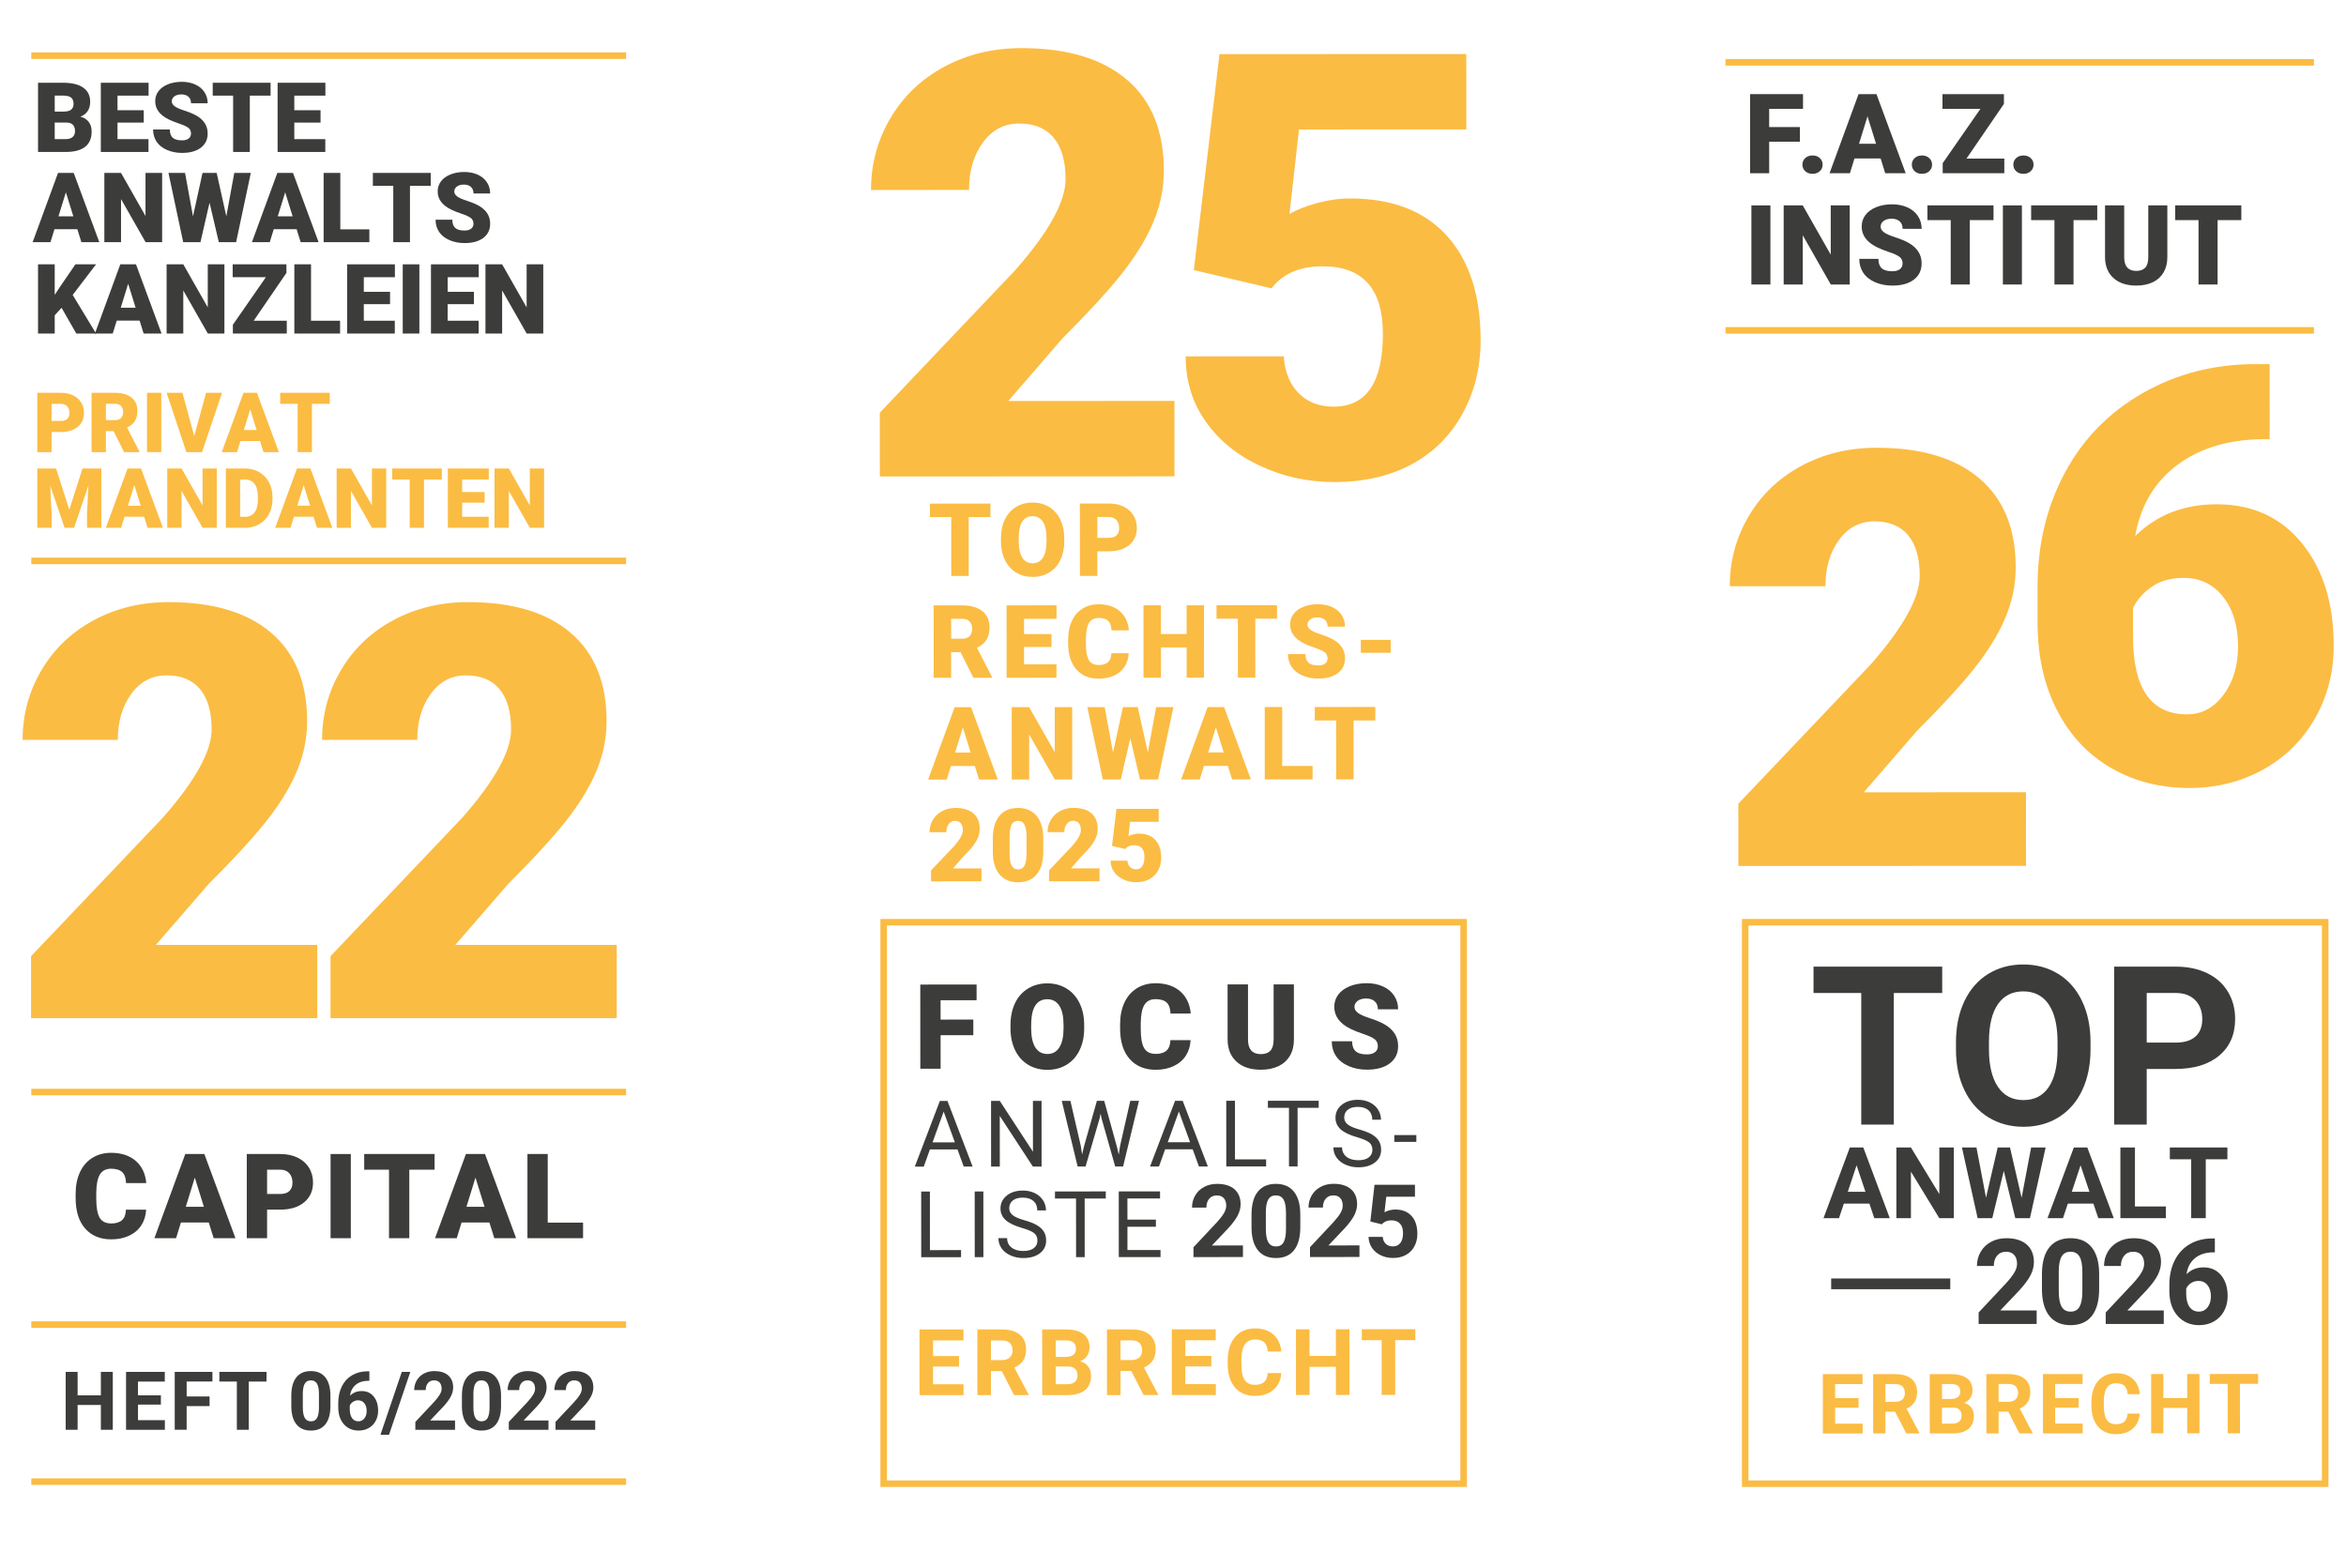<svg xmlns="http://www.w3.org/2000/svg" xmlns:xlink="http://www.w3.org/1999/xlink" id="Ebene_1" width="358.999" height="240.001" viewBox="0 0 358.999 240.001"><defs><clipPath id="clippath"><rect x="-1.644" y="83.714" width="100.245" height="75.807" fill="none"></rect></clipPath><clipPath id="clippath-1"><rect x="130.904" y="4.848" width="100.833" height="69.671" fill="none"></rect></clipPath></defs><g><g clip-path="url(#clippath)"><g><path d="M48.547,155.811H4.753v-9.483l20.173-21.209c4.972-5.66,7.457-10.157,7.457-13.491,0-2.702-.59-4.755-1.767-6.164-1.178-1.408-2.887-2.112-5.129-2.112-2.213,0-4.009.941-5.388,2.824s-2.068,4.233-2.068,7.048H3.46c0-3.851.962-7.407,2.887-10.669,1.925-3.261,4.598-5.812,8.018-7.651s7.242-2.759,11.466-2.759c6.782,0,12.005,1.566,15.669,4.699,3.663,3.133,5.496,7.63,5.496,13.492,0,2.471-.46,4.878-1.379,7.22-.92,2.343-2.349,4.8-4.289,7.372-1.94,2.571-5.064,6.012-9.375,10.323l-8.104,9.354h24.7v11.207h-.001Z" fill="#fbbc43"></path><path d="M94.373,155.811h-43.795v-9.483l20.173-21.209c4.972-5.66,7.458-10.157,7.458-13.491,0-2.702-.59-4.755-1.768-6.164-1.178-1.408-2.887-2.112-5.13-2.112-2.213,0-4.008.941-5.388,2.824-1.378,1.883-2.067,4.233-2.067,7.048h-14.57c0-3.851.962-7.407,2.887-10.669,1.925-3.261,4.597-5.812,8.018-7.651,3.418-1.839,7.242-2.759,11.466-2.759,6.781,0,12.005,1.566,15.669,4.699,3.663,3.133,5.496,7.63,5.496,13.492,0,2.471-.46,4.878-1.38,7.22-.92,2.343-2.35,4.8-4.287,7.372-1.941,2.571-5.064,6.012-9.375,10.323l-8.106,9.354h24.7v11.207h.001Z" fill="#fbbc43"></path></g></g><rect x="5.922" y="165.365" width="88.755" height="61.002" fill="none"></rect><g><path d="M22.36,185.123c-.041.898-.283,1.688-.726,2.376-.443.687-1.063,1.219-1.863,1.596s-1.713.566-2.739.566c-1.693,0-3.026-.551-3.999-1.654-.974-1.102-1.46-2.659-1.46-4.671v-.637c0-1.263.219-2.366.66-3.313.439-.947,1.072-1.679,1.897-2.195.827-.515,1.782-.773,2.866-.773,1.563,0,2.82.41,3.769,1.233s1.489,1.957,1.619,3.402h-3.097c-.024-.784-.222-1.348-.593-1.689-.372-.34-.938-.512-1.699-.512-.773,0-1.339.288-1.698.866s-.549,1.501-.566,2.77v.91c0,1.375.172,2.358.517,2.946.345.591.939.885,1.783.885.714,0,1.259-.168,1.637-.504s.578-.87.602-1.602h3.089Z" fill="#3c3c3b"></path><path d="M31.944,187.077h-4.256l-.743,2.407h-3.319l4.725-12.882h2.92l4.76,12.882h-3.335l-.752-2.407h0ZM28.43,184.681h2.77l-1.389-4.468-1.38,4.468h-.001Z" fill="#3c3c3b"></path><path d="M40.871,185.114v4.371h-3.106v-12.882h5.14c.985,0,1.856.182,2.614.545s1.345.879,1.76,1.548.623,1.429.623,2.278c0,1.257-.45,2.26-1.35,3.013-.899.752-2.133,1.127-3.703,1.127h-1.982.002,0ZM40.871,182.716h2.035c.601,0,1.061-.151,1.376-.451s.474-.726.474-1.273c0-.602-.162-1.082-.487-1.442-.324-.359-.767-.544-1.327-.547h-2.071v3.715h0Z" fill="#3c3c3b"></path><path d="M53.685,189.485h-3.097v-12.882h3.097v12.882h0Z" fill="#3c3c3b"></path><path d="M66.5,179.001h-3.867v10.484h-3.104v-10.484h-3.796v-2.399h10.768s0,2.399,0,2.399Z" fill="#3c3c3b"></path><path d="M74.89,187.077h-4.255l-.744,2.407h-3.318l4.725-12.882h2.92l4.76,12.882h-3.336l-.753-2.407h.001ZM71.378,184.681h2.77l-1.389-4.468-1.38,4.468h-.001Z" fill="#3c3c3b"></path><path d="M83.818,187.096h5.406v2.389h-8.511v-12.882h3.106v10.494h0Z" fill="#3c3c3b"></path></g><g><path d="M11.835,35.077h-3.5l-.611,1.979h-2.728l3.885-10.592h2.401l3.913,10.592h-2.743s-.618-1.979-.618-1.979ZM8.947,33.106h2.277l-1.142-3.673-1.135,3.673Z" fill="#3c3c3b"></path><path d="M24.814,37.055h-2.54l-3.754-6.591v6.591h-2.553v-10.592h2.553l3.746,6.591v-6.591h2.546v10.592h.001Z" fill="#3c3c3b"></path><path d="M34.634,33.106l1.216-6.641h2.531l-2.248,10.592h-2.648l-1.419-6.038-1.39,6.038h-2.641l-2.255-10.592h2.538l1.216,6.641,1.455-6.641h2.168s1.477,6.641,1.477,6.641Z" fill="#3c3c3b"></path><path d="M45.392,35.077h-3.5l-.611,1.979h-2.728l3.885-10.592h2.401l3.913,10.592h-2.743s-.618-1.979-.618-1.979ZM42.505,33.106h2.276l-1.142-3.673s-1.135,3.673-1.135,3.673Z" fill="#3c3c3b"></path><path d="M52.078,35.092h4.445v1.964h-6.998v-10.592h2.553v8.627h0Z" fill="#3c3c3b"></path><path d="M65.914,28.435h-3.179v8.621h-2.555v-8.621h-3.121v-1.971h8.854s0,1.971,0,1.971Z" fill="#3c3c3b"></path><path d="M72.453,34.24c0-.373-.131-.665-.395-.873s-.729-.424-1.393-.647c-.664-.223-1.208-.439-1.631-.648-1.373-.674-2.058-1.601-2.058-2.779,0-.586.172-1.105.514-1.553.34-.449.825-.798,1.451-1.047.625-.249,1.328-.374,2.108-.374.762,0,1.444.136,2.048.408s1.073.658,1.408,1.161c.335.502.502,1.076.502,1.72h-2.547c0-.431-.131-.765-.395-1.004-.264-.237-.622-.357-1.073-.357-.455,0-.815.101-1.08.302s-.395.458-.395.767c0,.272.145.519.436.738.29.221.803.449,1.535.684.732.234,1.333.489,1.804.759,1.144.66,1.717,1.57,1.717,2.728,0,.926-.349,1.654-1.048,2.182-.698.529-1.656.793-2.874.793-.858,0-1.636-.155-2.331-.463-.696-.308-1.221-.729-1.571-1.265-.352-.536-.529-1.153-.529-1.851h2.562c0,.567.146.986.44,1.254s.769.404,1.429.404c.423,0,.756-.091,1.001-.273s.367-.438.367-.768v.002h-.001Z" fill="#3c3c3b"></path></g><g><path d="M9.42,47.101l-1.047,1.149v2.794h-2.553v-10.592h2.553v4.67l.888-1.346,2.284-3.325h3.157l-3.579,4.685,3.579,5.907h-3.026l-2.255-3.943h0Z" fill="#3c3c3b"></path><path d="M21.364,49.065h-3.5l-.611,1.979h-2.728l3.885-10.592h2.401l3.913,10.592h-2.743l-.618-1.979ZM18.477,47.094h2.277l-1.142-3.673-1.135,3.673Z" fill="#3c3c3b"></path><path d="M34.342,51.043h-2.54l-3.754-6.591v6.591h-2.553v-10.592h2.553l3.746,6.591v-6.591h2.546v10.592h.001Z" fill="#3c3c3b"></path><path d="M38.823,49.08h5.063v1.964h-8.25v-1.346l5.048-7.275h-5.078v-1.971h8.227v1.309l-5.012,7.318h.001Z" fill="#3c3c3b"></path><path d="M47.596,49.08h4.445v1.964h-6.998v-10.592h2.553v8.627h0Z" fill="#3c3c3b"></path><path d="M59.687,46.548h-4.016v2.532h4.744v1.964h-7.297v-10.592h7.312v1.971h-4.757v2.234h4.016v1.891h-.001Z" fill="#3c3c3b"></path><path d="M64.175,51.043h-2.546v-10.592h2.546v10.592Z" fill="#3c3c3b"></path><path d="M72.519,46.548h-4.017v2.532h4.744v1.964h-7.297v-10.592h7.311v1.971h-4.757v2.234h4.017v1.891Z" fill="#3c3c3b"></path><path d="M83.133,51.043h-2.538l-3.755-6.591v6.591h-2.553v-10.592h2.553l3.748,6.591v-6.591h2.546s0,10.592,0,10.592Z" fill="#3c3c3b"></path></g><g><path d="M17.26,218.804h-1.825v-3.798h-3.559v3.798h-1.825v-8.86h1.825v3.591h3.559v-3.591h1.825v8.86Z" fill="#3c3c3b"></path><path d="M24.622,214.952h-3.506v2.385h4.113v1.467h-5.939v-8.86h5.927v1.48h-4.102v2.111h3.506v1.419h.001Z" fill="#3c3c3b"></path><path d="M32.068,215.182h-3.506v3.62h-1.825v-8.86h5.769v1.48h-3.943v2.288h3.506v1.474h0Z" fill="#3c3c3b"></path><path d="M40.784,211.422h-2.714v7.382h-1.825v-7.382h-2.677v-1.48h7.217v1.48h-.001Z" fill="#3c3c3b"></path><path d="M50.565,215.14c0,1.224-.253,2.162-.76,2.811s-1.249.974-2.228.974c-.965,0-1.704-.319-2.215-.956s-.773-1.55-.784-2.738v-1.632c0-1.237.257-2.176.769-2.818.514-.641,1.253-.961,2.218-.961s1.704.318,2.215.954c.511.635.773,1.546.784,2.734v1.632h.001ZM48.807,213.347c0-.736-.101-1.27-.3-1.605-.201-.335-.515-.502-.94-.502-.414,0-.719.16-.915.479-.197.319-.302.817-.313,1.495v2.156c0,.723.098,1.26.295,1.612.197.35.512.526.946.526.43,0,.741-.168.931-.505.191-.338.289-.853.298-1.547v-2.107h-.003Z" fill="#3c3c3b"></path><path d="M56.524,209.851v1.449h-.171c-.795.012-1.434.219-1.92.621-.485.401-.775.96-.873,1.673.47-.479,1.065-.717,1.783-.717.772,0,1.383.276,1.839.827.454.552.682,1.278.682,2.179,0,.576-.126,1.097-.375,1.563-.248.468-.601.83-1.06,1.09-.455.259-.971.389-1.548.389-.933,0-1.687-.325-2.26-.974s-.86-1.515-.86-2.598v-.633c0-.961.182-1.81.545-2.547.364-.736.884-1.307,1.565-1.709.678-.404,1.467-.607,2.364-.612h.292-.001ZM54.807,214.293c-.284,0-.541.075-.773.222-.231.148-.401.343-.511.587v.535c0,.587.116,1.046.347,1.376s.555.494.972.494c.378,0,.683-.148.915-.445.234-.298.35-.684.35-1.158,0-.482-.117-.87-.353-1.167-.234-.294-.551-.443-.95-.443h.003Z" fill="#3c3c3b"></path><path d="M59.53,219.564h-1.309l3.263-9.622h1.308l-3.261,9.622Z" fill="#3c3c3b"></path><path d="M69.631,218.804h-6.073v-1.206l2.866-3.054c.393-.43.684-.805.873-1.126.188-.32.284-.625.284-.911,0-.393-.1-.703-.298-.929-.198-.224-.484-.338-.853-.338-.398,0-.711.137-.94.41-.229.274-.344.635-.344,1.081h-1.764c0-.54.13-1.032.386-1.48.258-.445.622-.797,1.092-1.05.471-.253,1.005-.381,1.601-.381.913,0,1.622.219,2.127.657s.757,1.057.757,1.856c0,.439-.113.884-.34,1.338-.227.455-.616.984-1.168,1.588l-2.015,2.123h3.81v1.421h-.001Z" fill="#3c3c3b"></path><path d="M76.672,215.14c0,1.224-.253,2.162-.76,2.811-.506.65-1.249.974-2.227.974-.965,0-1.704-.319-2.214-.956-.511-.637-.773-1.55-.785-2.738v-1.632c0-1.237.257-2.176.769-2.818.514-.641,1.253-.961,2.218-.961s1.704.318,2.214.954c.511.635.773,1.546.785,2.734v1.632h0ZM74.914,213.347c0-.736-.101-1.27-.302-1.605s-.514-.502-.94-.502c-.414,0-.719.16-.915.479-.197.319-.302.817-.314,1.495v2.156c0,.723.098,1.26.295,1.612.196.35.511.526.946.526.43,0,.741-.168.931-.505.19-.338.289-.853.298-1.547v-2.107h0Z" fill="#3c3c3b"></path><path d="M83.932,218.804h-6.073v-1.206l2.866-3.054c.393-.43.684-.805.873-1.126.188-.32.284-.625.284-.911,0-.393-.1-.703-.298-.929-.198-.224-.484-.338-.853-.338-.398,0-.711.137-.94.41-.229.274-.344.635-.344,1.081h-1.764c0-.54.13-1.032.386-1.48.258-.445.622-.797,1.092-1.05.471-.253,1.005-.381,1.601-.381.913,0,1.622.219,2.127.657s.757,1.057.757,1.856c0,.439-.113.884-.34,1.338-.227.455-.616.984-1.168,1.588l-2.015,2.123h3.81v1.421h-.001Z" fill="#3c3c3b"></path><path d="M91.082,218.804h-6.073v-1.206l2.866-3.054c.393-.43.684-.805.873-1.126.188-.32.284-.625.284-.911,0-.393-.1-.703-.298-.929-.198-.224-.484-.338-.853-.338-.398,0-.711.137-.94.41-.229.274-.344.635-.344,1.081h-1.764c0-.54.13-1.032.386-1.48.258-.445.622-.797,1.092-1.05.471-.253,1.005-.381,1.601-.381.913,0,1.622.219,2.127.657s.757,1.057.757,1.856c0,.439-.113.884-.34,1.338-.227.455-.616.984-1.168,1.588l-2.015,2.123h3.81v1.421h-.001Z" fill="#3c3c3b"></path></g><g><path d="M7.893,66.111v3.081h-2.188v-9.079h3.623c.694,0,1.308.128,1.843.383.535.256.948.62,1.242,1.091.293.471.44,1.007.44,1.606,0,.885-.317,1.593-.951,2.123s-1.504.795-2.609.795c0,0-1.399,0-1.399,0ZM7.893,64.421h1.434c.424,0,.747-.106.969-.318.223-.212.334-.511.334-.898,0-.424-.113-.763-.343-1.016-.228-.253-.541-.383-.935-.386h-1.459v2.619h0Z" fill="#fbbc43"></path><path d="M17.389,65.98h-1.184v3.212h-2.188v-9.079h3.573c1.076,0,1.919.238,2.525.716.607.477.91,1.152.91,2.025,0,.631-.128,1.154-.384,1.57s-.656.752-1.201,1.01l1.896,3.665v.093h-2.345l-1.602-3.212ZM16.205,64.296h1.384c.415,0,.728-.108.938-.328.209-.218.315-.524.315-.915s-.106-.699-.318-.921c-.212-.223-.524-.335-.935-.335h-1.384s0,2.5,0,2.5Z" fill="#fbbc43"></path><path d="M24.679,69.191h-2.182v-9.079h2.182v9.079Z" fill="#fbbc43"></path><path d="M29.723,66.722l1.808-6.609h2.444l-3.056,9.079h-2.394l-3.031-9.079h2.426l1.802,6.609h.001Z" fill="#fbbc43"></path><path d="M39.793,67.495h-2.998l-.524,1.696h-2.338l3.33-9.079h2.057l3.355,9.079h-2.351l-.53-1.696h-.001ZM37.317,65.804h1.951l-.979-3.148-.972,3.148Z" fill="#fbbc43"></path><path d="M50.461,61.801h-2.725v7.389h-2.188v-7.389h-2.675v-1.689h7.588v1.689h.001Z" fill="#fbbc43"></path></g><g><path d="M8.58,71.694l2.026,6.316,2.02-6.316h2.881v9.079h-2.194v-2.121l.212-4.339-2.194,6.459h-1.447l-2.2-6.467.212,4.346v2.121h-2.188v-9.079h2.875-.001Z" fill="#fbbc43"></path><path d="M22.053,79.076h-2.998l-.524,1.696h-2.338l3.33-9.079h2.057l3.355,9.079h-2.351l-.53-1.696h-.001ZM19.579,77.386h1.951l-.979-3.148-.972,3.148Z" fill="#fbbc43"></path><path d="M33.178,80.773h-2.177l-3.218-5.649v5.649h-2.188v-9.079h2.188l3.212,5.649v-5.649h2.182v9.079h.001Z" fill="#fbbc43"></path><path d="M34.562,80.773v-9.079h2.925c.802,0,1.523.182,2.163.546s1.139.878,1.5,1.54.542,1.405.546,2.229v.418c0,.832-.176,1.577-.526,2.235s-.847,1.174-1.484,1.546-1.35.56-2.136.565c0,0-2.988,0-2.988,0ZM36.75,73.383v5.705h.76c.627,0,1.11-.223,1.446-.671s.505-1.111.505-1.992v-.393c0-.878-.168-1.538-.505-1.984-.337-.444-.828-.667-1.471-.667h-.736Z" fill="#fbbc43"></path><path d="M47.974,79.076h-2.998l-.524,1.696h-2.338l3.33-9.079h2.057l3.355,9.079h-2.351l-.53-1.696h-.001ZM45.498,77.386h1.951l-.979-3.148-.972,3.148Z" fill="#fbbc43"></path><path d="M59.097,80.773h-2.177l-3.217-5.649v5.649h-2.188v-9.079h2.188l3.212,5.649v-5.649h2.182s0,9.079,0,9.079Z" fill="#fbbc43"></path><path d="M67.608,73.383h-2.725v7.389h-2.189v-7.389h-2.675v-1.689h7.589v1.689h.001Z" fill="#fbbc43"></path><path d="M74.161,76.919h-3.442v2.169h4.066v1.684h-6.255v-9.079h6.266v1.689h-4.078v1.915h3.442v1.621h.001Z" fill="#fbbc43"></path><path d="M83.26,80.773h-2.176l-3.218-5.649v5.649h-2.189v-9.079h2.189l3.21,5.649v-5.649h2.183s0,9.079,0,9.079Z" fill="#fbbc43"></path></g><line x1="4.791" y1="85.838" x2="95.81" y2="85.838" fill="none" stroke="#fbbc43"></line><line x1="4.791" y1="8.518" x2="95.81" y2="8.518" fill="none" stroke="#fbbc43"></line><line x1="4.791" y1="226.737" x2="95.81" y2="226.737" fill="none" stroke="#fbbc43"></line><line x1="4.791" y1="167.12" x2="95.81" y2="167.12" fill="none" stroke="#fbbc43"></line><line x1="4.791" y1="202.709" x2="95.81" y2="202.709" fill="none" stroke="#fbbc43"></line><g><path d="M5.819,23.255v-10.592h3.805c1.363,0,2.4.249,3.111.749.711.499,1.066,1.224,1.066,2.176,0,.547-.127,1.016-.379,1.404-.252.389-.623.674-1.113.858.552.146.977.416,1.273.815.295.398.444.883.444,1.455,0,1.039-.329,1.818-.986,2.338-.657.521-1.631.787-2.921.797h-4.3.001ZM8.373,17.079h1.331c.557-.005.955-.107,1.193-.307.237-.199.357-.494.357-.883,0-.448-.128-.77-.385-.966-.258-.197-.672-.295-1.244-.295h-1.25v2.452h-.001ZM8.373,18.752v2.54h1.673c.461,0,.815-.106,1.062-.317.247-.211.37-.509.37-.891,0-.883-.439-1.327-1.317-1.331h-1.79.001Z" fill="#3c3c3b"></path><path d="M21.997,18.76h-4.016v2.532h4.743v1.964h-7.297v-10.592h7.311v1.971h-4.757v2.234h4.016v1.891h.001Z" fill="#3c3c3b"></path><path d="M29.228,20.44c0-.373-.132-.665-.396-.873s-.728-.424-1.394-.647c-.665-.223-1.208-.439-1.629-.648-1.373-.674-2.058-1.601-2.058-2.779,0-.586.171-1.105.512-1.553s.825-.798,1.451-1.047c.626-.249,1.329-.374,2.109-.374.76,0,1.444.136,2.047.408.603.272,1.073.658,1.408,1.161s.501,1.076.501,1.72h-2.546c0-.431-.132-.765-.396-1.004-.264-.237-.622-.357-1.073-.357-.456,0-.817.101-1.081.302s-.396.458-.396.767c0,.272.146.519.436.738.29.221.803.449,1.535.684.732.234,1.333.489,1.804.759,1.144.66,1.717,1.57,1.717,2.728,0,.926-.349,1.654-1.047,2.182-.698.529-1.656.793-2.874.793-.858,0-1.636-.155-2.331-.463s-1.219-.729-1.571-1.265-.527-1.153-.527-1.851h2.561c0,.567.147.986.44,1.254s.77.404,1.429.404c.421,0,.756-.091,1-.273.246-.182.368-.438.368-.768,0,0,.004.002.004.002Z" fill="#3c3c3b"></path><path d="M41.406,14.634h-3.179v8.621h-2.553v-8.621h-3.121v-1.971h8.853v1.971Z" fill="#3c3c3b"></path><path d="M49.051,18.76h-4.016v2.532h4.743v1.964h-7.297v-10.592h7.311v1.971h-4.757v2.234h4.016v1.891h.001Z" fill="#3c3c3b"></path></g></g><g><g><path d="M148.945,158.418l-5.008.002.002,5.131h-3.106l-.006-12.881,8.617-.005v2.399l-5.512.004.002,2.963,5.008-.002v2.389h.001Z" fill="#3c3c3b"></path><path d="M165.908,157.366c0,1.257-.233,2.368-.699,3.335-.464.967-1.126,1.713-1.985,2.235-.858.522-1.835.784-2.932.784s-2.07-.251-2.921-.754c-.85-.502-1.512-1.223-1.987-2.162-.476-.938-.724-2.013-.751-3.229v-.726c0-1.263.232-2.375.694-3.34.461-.965,1.125-1.709,1.99-2.235.864-.525,1.846-.789,2.95-.789,1.091,0,2.065.258,2.921.777.855.52,1.52,1.258,1.996,2.215.475.959.716,2.056.723,3.296v.593h.001ZM162.749,156.826c0-1.279-.214-2.252-.643-2.915-.428-.662-1.04-.995-1.836-.995-1.557,0-2.379,1.169-2.467,3.506l-.009.947c0,1.262.211,2.232.63,2.91.42.679,1.042,1.016,1.868,1.016.784,0,1.389-.333,1.813-1.001.425-.666.64-1.626.645-2.876v-.593h.001Z" fill="#3c3c3b"></path><path d="M182.191,159.17c-.041.898-.283,1.689-.724,2.377-.441.687-1.063,1.219-1.863,1.596-.798.379-1.71.567-2.737.568-1.692,0-3.027-.55-4.001-1.653-.972-1.102-1.461-2.658-1.462-4.67v-.637c0-1.262.219-2.366.658-3.314.439-.947,1.07-1.679,1.896-2.195.825-.516,1.78-.774,2.865-.774,1.563,0,2.821.409,3.77,1.231.95.823,1.49,1.956,1.621,3.402l-3.097.002c-.024-.785-.221-1.348-.593-1.689s-.939-.514-1.699-.512c-.773,0-1.338.288-1.697.866-.36.578-.549,1.501-.565,2.77v.91c0,1.375.173,2.358.519,2.946.345.591.94.885,1.784.885.713,0,1.259-.17,1.637-.505.377-.337.576-.87.6-1.602l3.088-.002h0Z" fill="#3c3c3b"></path><path d="M198,150.642l.004,8.433c0,.956-.202,1.783-.608,2.481-.406.701-.991,1.232-1.752,1.598-.759.365-1.659.549-2.697.549-1.57,0-2.805-.405-3.709-1.219s-1.364-1.929-1.381-3.344l-.004-8.494h3.123l.004,8.554c.035,1.41.692,2.114,1.966,2.113.643,0,1.128-.177,1.46-.531.329-.354.494-.93.494-1.727l-.004-8.414h3.104Z" fill="#3c3c3b"></path><path d="M210.844,160.095c0-.454-.161-.808-.482-1.062-.322-.254-.886-.515-1.694-.787-.809-.272-1.47-.534-1.984-.787-1.669-.819-2.505-1.946-2.505-3.379,0-.713.207-1.343.622-1.889.416-.546,1.005-.971,1.765-1.275.76-.303,1.614-.456,2.565-.456.926,0,1.758.165,2.492.494s1.305.8,1.712,1.41.612,1.308.612,2.093h-3.097c0-.525-.161-.931-.482-1.221-.323-.289-.757-.433-1.307-.433-.554,0-.992.122-1.313.367-.322.244-.482.557-.482.935,0,.33.177.628.531.898.354.268.976.546,1.868.832s1.623.593,2.195.923c1.391.802,2.089,1.906,2.089,3.316,0,1.127-.424,2.011-1.273,2.654-.848.645-2.012.965-3.493.966-1.045,0-1.99-.185-2.836-.56s-1.484-.888-1.911-1.538-.643-1.401-.643-2.252h3.114c0,.689.18,1.198.537,1.525.357.327.936.491,1.739.491.512,0,.918-.112,1.217-.334.297-.221.445-.532.445-.933h-.001Z" fill="#3c3c3b"></path></g><g><path d="M146.759,209.131l-3.976.002v2.707l4.668-.002v1.664l-6.738.004-.005-10.052,6.726-.004v1.678l-4.651.002v2.396l3.977-.002v1.608h0Z" fill="#fbbc43"></path><path d="M153.291,209.818h-1.649v3.68h-2.071l-.005-10.052h3.735c1.188-.002,2.104.262,2.75.792.645.529.965,1.275.966,2.243,0,.686-.147,1.258-.444,1.717s-.747.823-1.349,1.095l2.176,4.108v.096h-2.223l-1.886-3.678h0ZM151.641,208.141h1.671c.52,0,.923-.132,1.209-.398.286-.264.428-.63.428-1.095,0-.474-.135-.847-.405-1.118-.269-.272-.682-.405-1.239-.405h-1.663v3.017h0Z" fill="#fbbc43"></path><path d="M159.486,213.494l-.005-10.052h3.522c1.219,0,2.144.232,2.776.698.631.468.946,1.153.946,2.055,0,.492-.126.925-.379,1.302-.253.375-.605.65-1.056.824.515.13.921.389,1.221.78.297.39.444.869.444,1.435,0,.966-.307,1.699-.923,2.197-.617.496-1.496.751-2.638.76h-3.908ZM161.556,207.653h1.532c1.045-.02,1.567-.438,1.567-1.252,0-.456-.133-.784-.398-.982-.266-.201-.683-.3-1.253-.3h-1.45v2.535h.001ZM161.557,209.117v2.714h1.775c.489,0,.869-.116,1.143-.349.273-.233.409-.554.409-.962,0-.92-.476-1.388-1.429-1.401h-1.899Z" fill="#fbbc43"></path><path d="M173.12,209.808h-1.649v3.682h-2.072l-.005-10.052h3.735c1.188,0,2.104.262,2.75.792.645.53.965,1.277.966,2.244,0,.686-.147,1.258-.444,1.715-.297.459-.747.823-1.349,1.095l2.176,4.108v.096h-2.223l-1.886-3.678h.001ZM171.47,208.132h1.671c.52,0,.923-.132,1.209-.398.286-.266.428-.631.428-1.096,0-.474-.135-.847-.405-1.117-.269-.272-.682-.406-1.239-.406h-1.663v3.018h0Z" fill="#fbbc43"></path><path d="M185.363,209.112l-3.976.002v2.707l4.668-.002v1.664l-6.738.004-.005-10.052,6.726-.004v1.678l-4.651.002v2.396l3.977-.002v1.608h0Z" fill="#fbbc43"></path><path d="M196.066,210.128c-.077,1.082-.476,1.934-1.197,2.556-.719.622-1.669.933-2.847.934-1.289,0-2.303-.434-3.041-1.3-.741-.866-1.11-2.057-1.111-3.572v-.615c0-.966.17-1.819.509-2.556.34-.736.828-1.302,1.461-1.696.632-.393,1.368-.591,2.205-.591,1.161,0,2.094.31,2.804.93.708.621,1.118,1.494,1.231,2.617h-2.072c-.051-.648-.233-1.117-.544-1.41s-.783-.44-1.419-.439c-.691,0-1.208.248-1.55.743-.343.495-.519,1.263-.527,2.303v.759c0,1.087.166,1.881.494,2.382.332.501.85.753,1.558.753.641,0,1.117-.147,1.432-.44.314-.292.494-.746.541-1.358h2.072Z" fill="#fbbc43"></path><path d="M206.501,213.473h-2.072v-4.307h-4.038v4.31h-2.072l-.005-10.051h2.072l.002,4.073h4.038l-.002-4.076h2.072l.005,10.051Z" fill="#fbbc43"></path><path d="M216.581,205.092h-3.079l.004,8.377h-2.072l-.004-8.374h-3.038v-1.677l8.188-.004v1.678h.001Z" fill="#fbbc43"></path></g><g><path d="M151.561,79.122h-3.325l.005,9.015h-2.67l-.005-9.012h-3.263v-2.061l9.258-.004v2.062h0Z" fill="#fbbc43"></path><path d="M162.864,82.821c0,1.08-.199,2.036-.6,2.869-.4.832-.969,1.472-1.706,1.921-.738.449-1.58.674-2.522.674s-1.78-.216-2.51-.65c-.731-.434-1.302-1.053-1.709-1.86-.408-.805-.623-1.73-.645-2.776v-.623c0-1.086.198-2.042.596-2.872.398-.829.967-1.47,1.71-1.922s1.587-.677,2.536-.678c.939,0,1.777.222,2.512.668.736.445,1.307,1.081,1.715,1.905s.616,1.768.622,2.833v.512h-.001ZM160.147,82.357c0-1.101-.185-1.936-.552-2.506-.369-.571-.895-.855-1.58-.855-1.339,0-2.046,1.005-2.121,3.013l-.006.814c0,1.086.181,1.919.541,2.502s.895.874,1.605.874c.674,0,1.194-.287,1.56-.86s.549-1.398.554-2.472v-.51h0Z" fill="#fbbc43"></path><path d="M167.923,84.369l.002,3.758h-2.67l-.005-11.075h4.42c.848-.002,1.596.153,2.249.465.651.312,1.156.754,1.514,1.33s.537,1.228.537,1.959c0,1.08-.385,1.945-1.158,2.591-.774.647-1.835.971-3.184.971h-1.704ZM167.923,82.309h1.749c.517,0,.911-.131,1.182-.389.272-.258.406-.623.406-1.096,0-.517-.14-.93-.419-1.239-.281-.309-.66-.466-1.142-.47h-1.78l.002,3.195h.001Z" fill="#fbbc43"></path></g><g><path d="M146.99,99.801h-1.445l.002,3.918h-2.67l-.005-11.075,4.359-.002c1.314,0,2.34.29,3.082.873.741.582,1.112,1.405,1.112,2.468,0,.77-.155,1.409-.466,1.915-.313.507-.8.918-1.465,1.232l2.314,4.471v.115h-2.86l-1.957-3.915ZM145.546,97.748h1.688c.507,0,.889-.135,1.146-.403.254-.267.383-.64.383-1.117s-.13-.853-.389-1.125c-.258-.271-.64-.408-1.142-.408h-1.688l.002,3.052h0Z" fill="#fbbc43"></path><path d="M160.905,99.011h-4.199v2.649l4.961-.002v2.053l-7.629.004-.005-11.076,7.645-.004v2.062l-4.974.002v2.335h4.2v1.976h.001Z" fill="#fbbc43"></path><path d="M172.728,99.956c-.035.77-.243,1.451-.623,2.043-.379.591-.913,1.048-1.6,1.374-.688.325-1.472.487-2.355.489-1.455,0-2.602-.473-3.438-1.421-.838-.948-1.257-2.286-1.258-4.016v-.547c0-1.086.187-2.036.566-2.85.377-.814.92-1.444,1.631-1.888.709-.444,1.532-.666,2.465-.667,1.344,0,2.424.353,3.241,1.06.815.707,1.28,1.682,1.393,2.925h-2.663c-.02-.673-.189-1.157-.509-1.451-.322-.294-.808-.441-1.462-.441-.665,0-1.151.249-1.46.747-.309.496-.471,1.29-.485,2.381v.783c0,1.182.148,2.026.445,2.533s.807.76,1.532.76c.613,0,1.082-.146,1.408-.435.324-.289.496-.748.517-1.376h2.654v-.002h.001Z" fill="#fbbc43"></path><path d="M184.246,103.7h-2.656l-.002-4.623h-3.932l.002,4.627h-2.67l-.005-11.073h2.67v4.395h3.932v-4.398h2.656l.005,11.075h0Z" fill="#fbbc43"></path><path d="M195.419,94.681h-3.325l.005,9.015h-2.67l-.005-9.013h-3.263v-2.06l9.258-.005v2.062h0Z" fill="#fbbc43"></path><path d="M203.148,100.746c0-.39-.137-.694-.415-.911-.277-.218-.762-.444-1.457-.676-.694-.234-1.263-.459-1.703-.677-1.435-.703-2.154-1.672-2.154-2.905,0-.613.178-1.154.535-1.624.358-.469.863-.834,1.519-1.096.653-.261,1.389-.393,2.207-.393.795,0,1.51.142,2.141.425.632.284,1.122.688,1.472,1.213.35.524.526,1.125.526,1.798h-2.662c0-.45-.138-.8-.415-1.047-.278-.248-.651-.373-1.122-.372-.477,0-.854.105-1.128.315-.277.211-.415.479-.415.804,0,.284.152.541.456.772.304.231.839.469,1.605.714.767.246,1.396.511,1.889.794,1.197.689,1.794,1.639,1.795,2.851,0,.969-.363,1.729-1.093,2.283s-1.733.83-3.005.83c-.898,0-1.71-.16-2.439-.482-.727-.32-1.274-.762-1.643-1.323-.368-.56-.551-1.206-.551-1.936h2.677c0,.592.153,1.03.46,1.312.307.281.805.421,1.495.42.441,0,.79-.095,1.046-.285s.384-.458.384-.803h-.003Z" fill="#fbbc43"></path><path d="M212.812,99.898h-4.572v-1.976h4.572v1.976Z" fill="#fbbc43"></path></g><g><path d="M149.175,117.227h-3.659l-.638,2.071-2.852.002,4.058-11.078h2.51l4.098,11.073h-2.869l-.648-2.068h.001ZM146.156,115.167h2.38l-1.196-3.842-1.184,3.842Z" fill="#fbbc43"></path><path d="M164.072,119.289h-2.656l-3.928-6.888.004,6.892h-2.67l-.005-11.075h2.67l3.922,6.888-.004-6.892h2.663l.005,11.075h-.001Z" fill="#fbbc43"></path><path d="M175.649,115.153l1.267-6.945h2.648l-2.346,11.076h-2.769l-1.486-6.311-1.45,6.313h-2.761l-2.364-11.073h2.656l1.273,6.943,1.519-6.945h2.267l1.547,6.943h.001Z" fill="#fbbc43"></path><path d="M187.895,117.208h-3.659l-.638,2.072h-2.852l4.058-11.077h2.51l4.098,11.072-2.869.002-.648-2.07h.001ZM184.876,115.148h2.38l-1.196-3.842-1.184,3.842Z" fill="#fbbc43"></path><path d="M196.21,117.219l4.649-.002v2.053l-7.317.005-.005-11.076h2.67l.004,9.02h-.001Z" fill="#fbbc43"></path><path d="M210.458,110.252h-3.325l.004,9.015h-2.67l-.004-9.012h-3.263v-2.06l9.258-.004v2.062h0Z" fill="#fbbc43"></path></g><g><path d="M150.198,134.871l-7.728.004v-1.674l3.558-3.743c.878-1.001,1.315-1.794,1.315-2.382,0-.476-.103-.839-.312-1.087s-.51-.373-.906-.373c-.39,0-.707.167-.951.499-.243.332-.365.747-.365,1.243h-2.571c0-.678.17-1.307.509-1.881.338-.576.81-1.026,1.414-1.351.603-.325,1.278-.487,2.023-.487,1.197,0,2.118.276,2.765.828s.971,1.345.971,2.379c0,.438-.081.861-.242,1.274-.162.413-.414.849-.757,1.302-.342.453-.893,1.062-1.653,1.823l-1.429,1.652,4.359-.002v1.98h0Z" fill="#fbbc43"></path><path d="M159.648,130.342c0,1.495-.335,2.648-1.007,3.46s-1.619,1.218-2.841,1.219c-1.232,0-2.185-.406-2.86-1.223s-1.012-1.967-1.012-3.453v-2.023c-.002-1.495.334-2.649,1.005-3.461.672-.812,1.622-1.219,2.849-1.219s2.178.406,2.852,1.222c.676.817,1.012,1.97,1.014,3.462v2.016h.001ZM157.083,127.992c0-.797-.105-1.391-.313-1.785-.208-.391-.539-.59-.989-.59-.441,0-.762.182-.962.547-.199.367-.308.919-.322,1.659v2.831c0,.825.105,1.429.313,1.813.209.383.539.575.99.575.436,0,.758-.188.965-.561s.314-.957.319-1.753v-2.737h-.001Z" fill="#fbbc43"></path><path d="M168.257,134.863l-7.728.004v-1.674l3.558-3.744c.878-1,1.315-1.793,1.315-2.381,0-.477-.103-.84-.312-1.088s-.51-.372-.906-.372c-.39,0-.707.167-.951.497-.243.334-.365.748-.365,1.244h-2.571c0-.678.17-1.305.509-1.881.338-.576.81-1.026,1.414-1.35.603-.327,1.278-.489,2.023-.49,1.197,0,2.118.276,2.765.828s.971,1.346.971,2.381c0,.436-.081.859-.242,1.273-.162.413-.414.848-.757,1.3-.342.455-.893,1.063-1.653,1.824l-1.429,1.651h4.359v1.979h0Z" fill="#fbbc43"></path><path d="M170.167,129.451l.674-5.665,6.473-.004v1.979h-4.388l-.249,2.215c.182-.107.423-.201.717-.283.297-.081.587-.123.871-.123,1.1,0,1.947.325,2.537.977.591.65.886,1.563.888,2.74,0,.709-.158,1.353-.474,1.929-.318.576-.762,1.019-1.335,1.328s-1.25.464-2.031.465c-.696,0-1.346-.143-1.955-.43-.608-.286-1.085-.677-1.429-1.176-.345-.499-.516-1.063-.511-1.691h2.571c.026.403.155.724.388.961.234.238.542.358.921.358.863,0,1.293-.64,1.293-1.915,0-1.178-.53-1.767-1.585-1.767-.597,0-1.045.191-1.339.577l-2.038-.48v.004h.001Z" fill="#fbbc43"></path></g><g><path d="M146.514,175.896l-4.211.002-.944,2.632h-1.368l3.834-10.054h1.161l3.851,10.051h-1.361l-.961-2.631h0ZM142.703,174.815h3.417l-1.715-4.703-1.702,4.703h0Z" fill="#3c3c3b"></path><path d="M159.387,178.521h-1.331l-5.065-7.743.005,7.747h-1.333l-.005-10.052h1.333l5.078,7.778-.004-7.781h1.319l.005,10.051h-.001Z" fill="#3c3c3b"></path><path d="M165.391,175.35l.194,1.325.282-1.194,1.987-7.017h1.118l1.942,7.014.278,1.216.213-1.354,1.557-6.878h1.333l-2.432,10.052h-1.208l-2.076-7.323-.16-.767-.158.767-2.143,7.327h-1.209l-2.435-10.051h1.325l1.59,6.883h.001Z" fill="#3c3c3b"></path><path d="M182.508,175.879l-4.211.002-.944,2.631h-1.368l3.834-10.054h1.161l3.851,10.051h-1.361l-.961-2.629h0ZM178.697,174.797l3.417-.002-1.715-4.701-1.702,4.703h0Z" fill="#3c3c3b"></path><path d="M188.986,177.424l4.764-.002v1.083l-6.096.002-.005-10.052h1.333l.004,8.969h.001Z" fill="#3c3c3b"></path><path d="M201.795,169.532h-3.231l.005,8.97h-1.32l-.005-8.969-3.224.002v-1.083l7.775-.004v1.083h.001Z" fill="#3c3c3b"></path><path d="M207.622,174.016c-1.137-.325-1.965-.727-2.482-1.203-.519-.476-.777-1.063-.777-1.763,0-.792.314-1.446.947-1.966.633-.517,1.455-.777,2.467-.778.691,0,1.308.133,1.848.4s.96.635,1.257,1.105c.297.469.445.982.446,1.538h-1.333c0-.61-.194-1.087-.581-1.436-.388-.348-.933-.522-1.636-.522-.653,0-1.164.145-1.53.434-.367.288-.549.688-.547,1.199,0,.411.173.758.521,1.042.347.284.939.544,1.774.777.837.234,1.489.494,1.962.775.473.284.822.613,1.05.991s.342.822.343,1.333c0,.814-.318,1.467-.954,1.956-.636.492-1.482.737-2.546.737-.692,0-1.335-.13-1.935-.395-.598-.264-1.061-.627-1.384-1.086-.325-.46-.487-.982-.489-1.567h1.331c0,.606.227,1.086.674,1.437.449.352,1.048.529,1.799.527.699,0,1.235-.142,1.608-.429.373-.286.559-.674.559-1.168s-.175-.871-.519-1.142c-.345-.269-.971-.535-1.879-.798h.003Z" fill="#3c3c3b"></path><path d="M216.738,174.745h-3.369v-1.042h3.369v1.042Z" fill="#3c3c3b"></path></g><g><path d="M142.304,191.309l4.764-.002v1.083l-6.098.004-.005-10.052h1.333l.005,8.968h.001Z" fill="#3c3c3b"></path><path d="M150.484,192.388h-1.325l-.005-10.052h1.325l.005,10.052Z" fill="#3c3c3b"></path><path d="M156.361,187.904c-1.137-.327-1.964-.728-2.481-1.203-.519-.477-.778-1.065-.778-1.764,0-.792.314-1.446.947-1.965s1.456-.778,2.468-.778c.691,0,1.307.132,1.846.399.541.268.96.635,1.258,1.105.297.469.445.982.445,1.538h-1.333c0-.608-.193-1.087-.58-1.436-.389-.348-.934-.522-1.637-.521-.653,0-1.164.143-1.528.433-.367.288-.549.688-.549,1.199,0,.411.173.758.521,1.042s.94.544,1.775.777c.837.234,1.489.494,1.961.777.473.284.822.612,1.05.99.229.378.343.822.343,1.333,0,.814-.317,1.467-.952,1.957s-1.484.736-2.547.737c-.692,0-1.335-.131-1.934-.396-.598-.263-1.061-.626-1.385-1.086s-.487-.982-.487-1.567h1.331c0,.606.226,1.086.673,1.437.45.352,1.05.529,1.8.529.699,0,1.235-.143,1.607-.43.373-.286.559-.673.559-1.167s-.173-.873-.517-1.143c-.347-.269-.972-.535-1.88-.797h.003Z" fill="#3c3c3b"></path><path d="M169.213,183.411h-3.231l.005,8.97h-1.32l-.005-8.969-3.224.002v-1.083l7.775-.004v1.083h.001Z" fill="#3c3c3b"></path><path d="M176.884,187.728h-4.357l.002,3.564,5.062-.002v1.083l-6.387.004-.005-10.052,6.318-.004v1.083l-4.993.002.002,3.239h4.357v1.082h0Z" fill="#3c3c3b"></path></g><g><path d="M190.205,192.369l-7.571.004v-1.502l3.571-3.81c.491-.536.853-1.005,1.087-1.405.234-.399.353-.779.353-1.138,0-.49-.125-.875-.373-1.157-.248-.279-.602-.42-1.063-.42-.495,0-.886.172-1.172.512-.284.34-.428.79-.428,1.346h-2.2c0-.671.16-1.285.481-1.843s.774-.992,1.361-1.309c.587-.318,1.253-.476,1.996-.476,1.138,0,2.022.273,2.652.818.63.546.945,1.318.946,2.313,0,.546-.141,1.103-.425,1.671-.283.566-.767,1.226-1.455,1.98l-2.511,2.649,4.75-.002v1.77h.001Z" fill="#3c3c3b"></path><path d="M198.981,187.798c0,1.527-.315,2.695-.946,3.506-.633.808-1.558,1.216-2.778,1.216-1.204,0-2.124-.395-2.761-1.191-.64-.793-.965-1.931-.981-3.412v-2.033c0-1.542.318-2.714.957-3.513.641-.799,1.562-1.199,2.766-1.201,1.203,0,2.123.395,2.761,1.187.637.792.964,1.927.98,3.41v2.033h.001ZM196.787,185.564c0-.916-.126-1.585-.377-2.001s-.642-.627-1.172-.627c-.516,0-.898.201-1.142.597s-.375,1.019-.389,1.864v2.688c.002.903.126,1.572.37,2.008.246.439.64.656,1.179.656.536,0,.923-.211,1.161-.631.238-.42.362-1.063.372-1.929v-2.627h-.002Z" fill="#3c3c3b"></path><path d="M208.033,192.36l-7.571.004v-1.502l3.571-3.81c.491-.536.853-1.006,1.087-1.405s.353-.779.353-1.138c0-.49-.125-.875-.373-1.157-.248-.281-.602-.42-1.063-.42-.495,0-.886.172-1.172.512-.284.34-.428.79-.428,1.346h-2.2c0-.671.16-1.285.481-1.843s.774-.992,1.361-1.309c.587-.318,1.253-.476,1.996-.476,1.138,0,2.022.273,2.652.818.63.546.945,1.318.946,2.313,0,.546-.141,1.103-.425,1.671-.283.566-.767,1.226-1.455,1.98l-2.511,2.649,4.75-.002v1.77h.001Z" fill="#3c3c3b"></path><path d="M209.7,186.928l.635-5.615,6.191-.002v1.829l-4.392.002-.272,2.374c.521-.278,1.075-.418,1.662-.418,1.052,0,1.876.324,2.472.976.597.652.896,1.566.898,2.739,0,.713-.15,1.351-.451,1.915-.299.565-.731,1.002-1.292,1.313-.561.313-1.223.469-1.989.469-.667,0-1.287-.135-1.858-.405-.572-.271-1.024-.651-1.356-1.142-.332-.489-.506-1.048-.527-1.676h2.169c.046.459.207.817.482,1.072.277.256.637.383,1.081.383.495,0,.878-.18,1.146-.536.268-.355.401-.86.401-1.514,0-.627-.155-1.108-.464-1.441-.308-.334-.747-.5-1.313-.5-.521,0-.944.137-1.267.41l-.213.197-1.744-.431h0Z" fill="#3c3c3b"></path></g><g clip-path="url(#clippath-1)"><g><path d="M179.722,72.893l-45.082.021-.005-9.762,20.754-21.841c5.117-5.83,7.672-10.46,7.671-13.892,0-2.78-.61-4.896-1.824-6.345-1.213-1.449-2.973-2.172-5.28-2.172-2.278,0-4.127.971-5.545,2.909-1.42,1.939-2.128,4.357-2.126,7.256l-14.998.006c-.002-3.963.987-7.625,2.967-10.984,1.981-3.359,4.73-5.985,8.25-7.879,3.518-1.895,7.454-2.844,11.803-2.846,6.982-.002,12.359,1.607,16.131,4.829,3.773,3.223,5.661,7.852,5.664,13.886,0,2.545-.471,5.022-1.418,7.433-.945,2.412-2.416,4.942-4.411,7.59-1.996,2.649-5.21,6.192-9.645,10.632l-8.338,9.633,25.427-.012.006,11.537h-.001Z" fill="#fbbc43"></path><path d="M182.684,41.333l3.932-33.05,37.762-.017.006,11.537-25.604.012-1.457,12.923c1.065-.625,2.464-1.174,4.191-1.651,1.73-.477,3.423-.716,5.08-.716,6.418-.004,11.353,1.896,14.801,5.694,3.448,3.8,5.174,9.132,5.178,15.994,0,4.142-.921,7.892-2.769,11.249-1.848,3.359-4.442,5.941-7.784,7.746-3.341,1.806-7.291,2.71-11.846,2.713-4.053.002-7.853-.832-11.404-2.5s-6.332-3.957-8.344-6.868c-2.015-2.91-3.006-6.199-2.978-9.864l14.998-.006c.148,2.361.904,4.235,2.265,5.623,1.36,1.388,3.15,2.08,5.371,2.078,5.028-.002,7.54-3.723,7.536-11.163-.002-6.878-3.082-10.317-9.233-10.313-3.492,0-6.094,1.125-7.808,3.37l-11.894-2.793h.001Z" fill="#fbbc43"></path></g></g><rect x="135.224" y="141.132" width="88.752" height="85.925" fill="none" stroke="#fbbc43"></rect></g><g><g><path d="M310.036,132.501l-44.019.021-.004-9.532,20.265-21.325c4.994-5.691,7.492-10.213,7.49-13.564,0-2.714-.596-4.78-1.78-6.195-1.184-1.414-2.904-2.122-5.156-2.121-2.224,0-4.029.949-5.414,2.84-1.386,1.893-2.078,4.255-2.077,7.085l-14.644.006c0-3.87.964-7.445,2.897-10.724,1.934-3.279,4.618-5.843,8.055-7.693,3.436-1.85,7.277-2.776,11.523-2.779,6.816-.004,12.067,1.568,15.751,4.715s5.528,7.666,5.53,13.558c0,2.485-.46,4.903-1.383,7.257-.923,2.355-2.359,4.826-4.306,7.41-1.949,2.587-5.089,6.047-9.419,10.381l-8.14,9.405,24.825-.012.005,11.265h0Z" fill="#fbbc43"></path><path d="M347.309,55.721l.006,11.481h-.65c-5.459.002-9.944,1.313-13.451,3.927-3.508,2.617-5.665,6.25-6.472,10.9,3.291-3.236,7.45-4.856,12.476-4.858,5.459-.002,9.805,1.989,13.044,5.972,3.235,3.985,4.857,9.212,4.858,15.682.003,4.016-.943,7.698-2.833,11.05-1.89,3.351-4.531,5.974-7.923,7.868-3.395,1.894-7.155,2.841-11.285,2.844-4.477.002-8.479-1.014-12.003-3.049-3.524-2.035-6.268-4.943-8.235-8.726s-2.98-8.144-3.039-13.083l-.003-5.848c-.004-6.499,1.386-12.341,4.173-17.528,2.784-5.185,6.761-9.253,11.929-12.202,5.169-2.948,10.901-4.425,17.198-4.427h2.209v-.002h-.001ZM334.154,88.437c-1.936,0-3.553.448-4.852,1.34s-2.267,1.985-2.901,3.28l.003,4.359c.004,7.939,2.763,11.907,8.281,11.904,2.223,0,4.078-.994,5.567-2.98,1.485-1.985,2.228-4.473,2.227-7.465,0-3.078-.759-5.587-2.278-7.529-1.517-1.941-3.532-2.91-6.045-2.909h0Z" fill="#fbbc43"></path></g><g><g><path d="M275.435,21.688h-4.705v4.822h-2.919v-12.104h8.097v2.253h-5.179v2.785h4.705v2.244h0Z" fill="#3c3c3b"></path><path d="M277.363,23.791c.443,0,.812.132,1.106.395s.441.6.441,1.01-.147.747-.441,1.011c-.293.263-.662.394-1.106.394-.449,0-.819-.132-1.111-.399s-.436-.601-.436-1.006.145-.739.436-1.006.661-.399,1.111-.399Z" fill="#3c3c3b"></path><path d="M287.781,24.249h-3.998l-.699,2.262h-3.117l4.44-12.104h2.743l4.473,12.104h-3.134l-.707-2.262h0ZM284.479,21.995h2.603l-1.305-4.199-1.298,4.199h0Z" fill="#3c3c3b"></path><path d="M294.108,23.791c.443,0,.812.132,1.106.395s.441.6.441,1.01-.147.747-.441,1.011c-.293.263-.662.394-1.106.394-.449,0-.819-.132-1.111-.399s-.436-.601-.436-1.006.145-.739.436-1.006.661-.399,1.111-.399Z" fill="#3c3c3b"></path><path d="M300.926,24.265h5.786v2.244h-9.428v-1.538l5.77-8.313h-5.803v-2.253h9.403v1.497l-5.727,8.363h0Z" fill="#3c3c3b"></path><path d="M309.638,23.791c.443,0,.812.132,1.106.395s.441.6.441,1.01-.147.747-.441,1.011c-.293.263-.662.394-1.106.394-.449,0-.819-.132-1.111-.399s-.436-.601-.436-1.006.145-.739.436-1.006.661-.399,1.111-.399Z" fill="#3c3c3b"></path><path d="M270.919,43.537h-2.91v-12.104h2.91v12.104Z" fill="#3c3c3b"></path><path d="M283.058,43.537h-2.902l-4.289-7.533v7.533h-2.919v-12.104h2.919l4.282,7.533v-7.533h2.91v12.104h-.001Z" fill="#3c3c3b"></path><path d="M291.146,40.319c0-.426-.151-.759-.453-.997s-.833-.485-1.591-.741c-.759-.254-1.38-.501-1.863-.739-1.568-.77-2.354-1.829-2.354-3.175,0-.671.196-1.263.587-1.775s.944-.911,1.658-1.197,1.518-.429,2.411-.429c.87,0,1.651.156,2.341.466.689.31,1.226.753,1.608,1.325.383.573.573,1.229.573,1.966h-2.91c0-.494-.151-.875-.453-1.147s-.711-.408-1.226-.408c-.521,0-.933.115-1.234.345s-.453.522-.453.878c0,.31.166.592.497.844.333.253.918.512,1.754.782s1.525.559,2.062.869c1.308.753,1.961,1.793,1.961,3.117,0,1.06-.399,1.89-1.197,2.495-.799.603-1.894.906-3.284.906-.981,0-1.87-.176-2.665-.527s-1.394-.834-1.795-1.446-.602-1.318-.602-2.116h2.927c0,.648.167,1.126.502,1.434s.879.461,1.634.461c.482,0,.863-.103,1.143-.312.279-.208.419-.5.419-.878h-.003,0Z" fill="#3c3c3b"></path><path d="M305.063,33.684h-3.633v9.852h-2.919v-9.852h-3.566v-2.253h10.117v2.253Z" fill="#3c3c3b"></path><path d="M309.404,43.537h-2.91v-12.104h2.91v12.104Z" fill="#3c3c3b"></path><path d="M320.935,33.684h-3.633v9.852h-2.919v-9.852h-3.566v-2.253h10.117v2.253Z" fill="#3c3c3b"></path><path d="M331.659,31.431v7.923c0,.898-.191,1.674-.573,2.331s-.931,1.157-1.646,1.501c-.714.344-1.56.516-2.536.516-1.475,0-2.634-.383-3.483-1.147-.848-.764-1.279-1.813-1.297-3.143v-7.981h2.935v8.04c.034,1.324.65,1.987,1.845,1.987.605,0,1.062-.166,1.373-.499.31-.333.465-.873.465-1.621v-7.907h2.919-.001Z" fill="#3c3c3b"></path><path d="M342.983,33.684h-3.633v9.852h-2.919v-9.852h-3.566v-2.253h10.117v2.253Z" fill="#3c3c3b"></path></g><line x1="264.041" y1="9.539" x2="354.091" y2="9.539" fill="none" stroke="#fbbc43"></line><line x1="264.041" y1="50.557" x2="354.091" y2="50.557" fill="none" stroke="#fbbc43"></line></g><g><path d="M297.206,151.961h-7.404v20.139h-4.981v-20.139h-7.306v-4.033h19.692v4.033h-.001Z" fill="#3c3c3b"></path><path d="M319.904,160.561c0,2.38-.421,4.467-1.263,6.26s-2.045,3.178-3.61,4.152c-1.566.974-3.361,1.461-5.387,1.461-2.003,0-3.791-.482-5.363-1.445s-2.789-2.338-3.653-4.125c-.863-1.789-1.3-3.844-1.312-6.169v-1.194c0-2.38.429-4.476,1.287-6.285.858-1.81,2.07-3.198,3.635-4.168,1.567-.967,3.356-1.452,5.372-1.452s3.805.485,5.371,1.452c1.567.969,2.779,2.358,3.637,4.168.858,1.809,1.287,3.898,1.287,6.267v1.078ZM314.856,159.466c0-2.535-.454-4.459-1.361-5.777-.909-1.318-2.203-1.976-3.885-1.976-1.672,0-2.961.65-3.87,1.95-.908,1.3-1.368,3.207-1.378,5.72v1.178c0,2.468.454,4.383,1.363,5.745.908,1.361,2.213,2.042,3.918,2.042,1.672,0,2.955-.656,3.852-1.967.896-1.312,1.35-3.224,1.361-5.737v-1.178h-.001Z" fill="#3c3c3b"></path><path d="M328.503,163.583v8.518h-4.981v-24.174h9.43c1.815,0,3.411.332,4.79.996,1.378.663,2.437,1.607,3.179,2.831s1.113,2.616,1.113,4.177c0,2.368-.81,4.235-2.432,5.603s-3.866,2.051-6.732,2.051h-4.367ZM328.503,159.549h4.45c1.317,0,2.32-.309,3.013-.929.692-.62,1.037-1.506,1.037-2.657,0-1.184-.348-2.142-1.046-2.872s-1.661-1.107-2.889-1.13h-4.565v7.588h0Z" fill="#3c3c3b"></path><path d="M286.064,184.19h-3.907l-.743,2.228h-2.369l4.026-10.815h2.065l4.048,10.815h-2.369l-.751-2.228h0ZM282.759,182.384h2.704l-1.36-4.048-1.344,4.048Z" fill="#3c3c3b"></path><path d="M298.988,186.418h-2.228l-4.337-7.116v7.116h-2.228v-10.815h2.228l4.345,7.131v-7.131h2.22v10.815h0Z" fill="#3c3c3b"></path><path d="M309.358,183.299l1.456-7.696h2.22l-2.399,10.815h-2.244l-1.76-7.235-1.759,7.235h-2.244l-2.399-10.815h2.22l1.464,7.68,1.783-7.68h1.886l1.775,7.696h0Z" fill="#3c3c3b"></path><path d="M320.342,184.19h-3.907l-.743,2.228h-2.369l4.026-10.815h2.065l4.048,10.815h-2.369l-.751-2.228h0ZM317.037,182.384h2.704l-1.36-4.048-1.344,4.048Z" fill="#3c3c3b"></path><path d="M326.701,184.628h4.733v1.79h-6.96v-10.815h2.228v9.025h0Z" fill="#3c3c3b"></path><path d="M340.851,177.408h-3.313v9.01h-2.229v-9.01h-3.268v-1.805h8.809v1.805Z" fill="#3c3c3b"></path><path d="M280.219,197.291v-1.641h18.224v1.641h-18.224Z" fill="#3c3c3b"></path><path d="M311.66,202.614h-8.879v-1.762l4.19-4.466c.576-.628,1.001-1.177,1.277-1.646.276-.469.413-.913.413-1.334,0-.575-.145-1.027-.436-1.356-.289-.33-.704-.494-1.245-.494-.581,0-1.039.201-1.375.6-.335.4-.501.928-.501,1.581h-2.581c0-.789.188-1.51.565-2.162.378-.652.909-1.164,1.597-1.535s1.469-.555,2.34-.555c1.334,0,2.37.32,3.109.961.738.641,1.107,1.545,1.107,2.714,0,.641-.166,1.293-.497,1.956-.333.665-.901,1.437-1.708,2.321l-2.943,3.104h5.569v2.073-.002Z" fill="#3c3c3b"></path><path d="M321.225,197.258c0,1.792-.37,3.162-1.112,4.11s-1.826,1.424-3.255,1.424c-1.413,0-2.491-.465-3.239-1.396s-1.13-2.265-1.148-4.003v-2.385c0-1.808.375-3.182,1.126-4.119.751-.936,1.831-1.405,3.243-1.405s2.491.464,3.239,1.391c.748.929,1.13,2.262,1.147,3.999v2.384h0ZM318.656,194.638c0-1.075-.147-1.856-.441-2.346-.293-.491-.753-.736-1.375-.736-.605,0-1.052.234-1.339.699-.287.466-.44,1.196-.458,2.187v3.152c0,1.057.143,1.843.431,2.356.288.514.749.77,1.384.77.628,0,1.082-.247,1.361-.739.278-.494.424-1.247.436-2.262v-3.082Z" fill="#3c3c3b"></path><path d="M331.11,202.614h-8.879v-1.762l4.19-4.466c.576-.628,1.001-1.177,1.277-1.646.276-.469.413-.913.413-1.334,0-.575-.145-1.027-.436-1.356-.289-.33-.704-.494-1.245-.494-.581,0-1.039.201-1.375.6-.335.4-.501.928-.501,1.581h-2.581c0-.789.188-1.51.565-2.162.378-.652.909-1.164,1.597-1.535s1.469-.555,2.34-.555c1.334,0,2.37.32,3.109.961.738.641,1.107,1.545,1.107,2.714,0,.641-.166,1.293-.497,1.956-.333.665-.901,1.437-1.708,2.321l-2.943,3.104h5.569v2.073-.002Z" fill="#3c3c3b"></path><path d="M338.93,189.527v2.117h-.248c-1.163.019-2.099.32-2.808.909-.708.587-1.133,1.403-1.275,2.446.688-.701,1.556-1.05,2.607-1.05,1.126,0,2.022.403,2.685,1.211.664.805.997,1.868.997,3.185,0,.842-.182,1.603-.547,2.286-.364.682-.88,1.213-1.547,1.591-.667.38-1.422.57-2.264.57-1.364,0-2.466-.475-3.304-1.424-.84-.949-1.259-2.214-1.259-3.799v-.925c0-1.406.266-2.647.797-3.723s1.293-1.91,2.286-2.5c.994-.591,2.146-.889,3.455-.895h.428-.003,0ZM336.423,196.021c-.415,0-.793.108-1.13.325-.338.216-.588.501-.748.856v.782c0,.858.17,1.53.506,2.011.338.482.813.724,1.424.724.551,0,.999-.218,1.339-.652.34-.436.511-1,.511-1.692,0-.703-.172-1.273-.516-1.704-.343-.433-.805-.65-1.386-.65h0Z" fill="#3c3c3b"></path></g><rect x="267.063" y="141.132" width="88.752" height="85.925" fill="none" stroke="#fbbc43"></rect><g><path d="M284.411,215.42h-3.592v2.446h4.215v1.501l-6.085.002-.005-9.079,6.073-.002v1.516h-4.201v2.163h3.593v1.452h.003Z" fill="#fbbc43"></path><path d="M290.002,216.041h-1.49l.003,3.324h-1.87l-.005-9.077h3.372c1.072-.002,1.9.237,2.482.714.583.479.874,1.153.874,2.026,0,.62-.132,1.136-.401,1.55-.268.414-.674.744-1.219.989l1.966,3.709v.087h-2.007l-1.704-3.321ZM288.513,214.528h1.51c.469,0,.833-.121,1.091-.36.256-.238.385-.567.385-.987,0-.429-.122-.765-.364-1.011-.243-.244-.617-.367-1.12-.367h-1.502v2.725h0Z" fill="#fbbc43"></path><path d="M295.305,219.364l-.005-9.079,3.18-.002c1.101,0,1.937.212,2.506.632.57.423.857,1.041.857,1.855,0,.444-.115.837-.342,1.174s-.546.587-.954.747c.465.116.833.35,1.101.703s.401.785.403,1.297c0,.873-.279,1.533-.835,1.984s-1.35.678-2.381.687l-3.528.002h-.001ZM297.172,214.086h1.384c.944-.017,1.415-.393,1.415-1.13,0-.411-.121-.707-.359-.888-.238-.182-.616-.272-1.131-.272h-1.31v2.289h.001ZM297.172,215.409v2.451h1.603c.441,0,.785-.105,1.032-.315.247-.209.372-.499.372-.869,0-.832-.433-1.254-1.292-1.267h-1.715Z" fill="#fbbc43"></path><path d="M307.323,216.034h-1.49l.003,3.325h-1.87l-.005-9.079h3.372c1.072-.002,1.9.237,2.482.714.583.479.874,1.154.874,2.027,0,.62-.132,1.136-.401,1.548-.268.414-.674.744-1.219.989l1.966,3.709v.087h-2.007l-1.704-3.321h0ZM305.832,214.52h1.51c.469,0,.833-.121,1.091-.362.256-.238.385-.567.385-.987,0-.429-.122-.765-.364-1.011-.243-.243-.617-.367-1.12-.367h-1.502v2.727h0Z" fill="#fbbc43"></path><path d="M318.086,215.405h-3.592v2.446l4.215-.002v1.502l-6.084.004-.005-9.079,6.073-.004v1.516l-4.201.002v2.163h3.593v1.452h.001Z" fill="#fbbc43"></path><path d="M327.443,216.323c-.07.977-.43,1.745-1.08,2.308s-1.507.843-2.571.843c-1.164,0-2.08-.389-2.748-1.172-.667-.783-1.002-1.859-1.002-3.226v-.555c0-.873.153-1.642.46-2.308.308-.665.747-1.176,1.319-1.532.571-.355,1.234-.534,1.992-.535,1.047,0,1.891.281,2.531.84.642.561,1.012,1.349,1.112,2.364h-1.871c-.045-.585-.208-1.01-.49-1.273-.281-.264-.707-.395-1.28-.395-.623,0-1.091.224-1.4.671s-.469,1.141-.476,2.08v.687c0,.98.15,1.697.446,2.151.298.454.767.681,1.406.679.578,0,1.01-.132,1.294-.396.286-.263.448-.672.489-1.224h1.87v-.005h-.001Z" fill="#fbbc43"></path><path d="M336.575,219.342h-1.871l-.003-3.89-3.648.002.003,3.891h-1.87l-.005-9.079h1.87l.003,3.679,3.648-.002-.003-3.679h1.871l.005,9.077h0Z" fill="#fbbc43"></path><path d="M345.549,211.776h-2.78l.004,7.564h-1.871l-.004-7.561h-2.743v-1.515l7.396-.004v1.516h-.001Z" fill="#fbbc43"></path></g></g></svg>